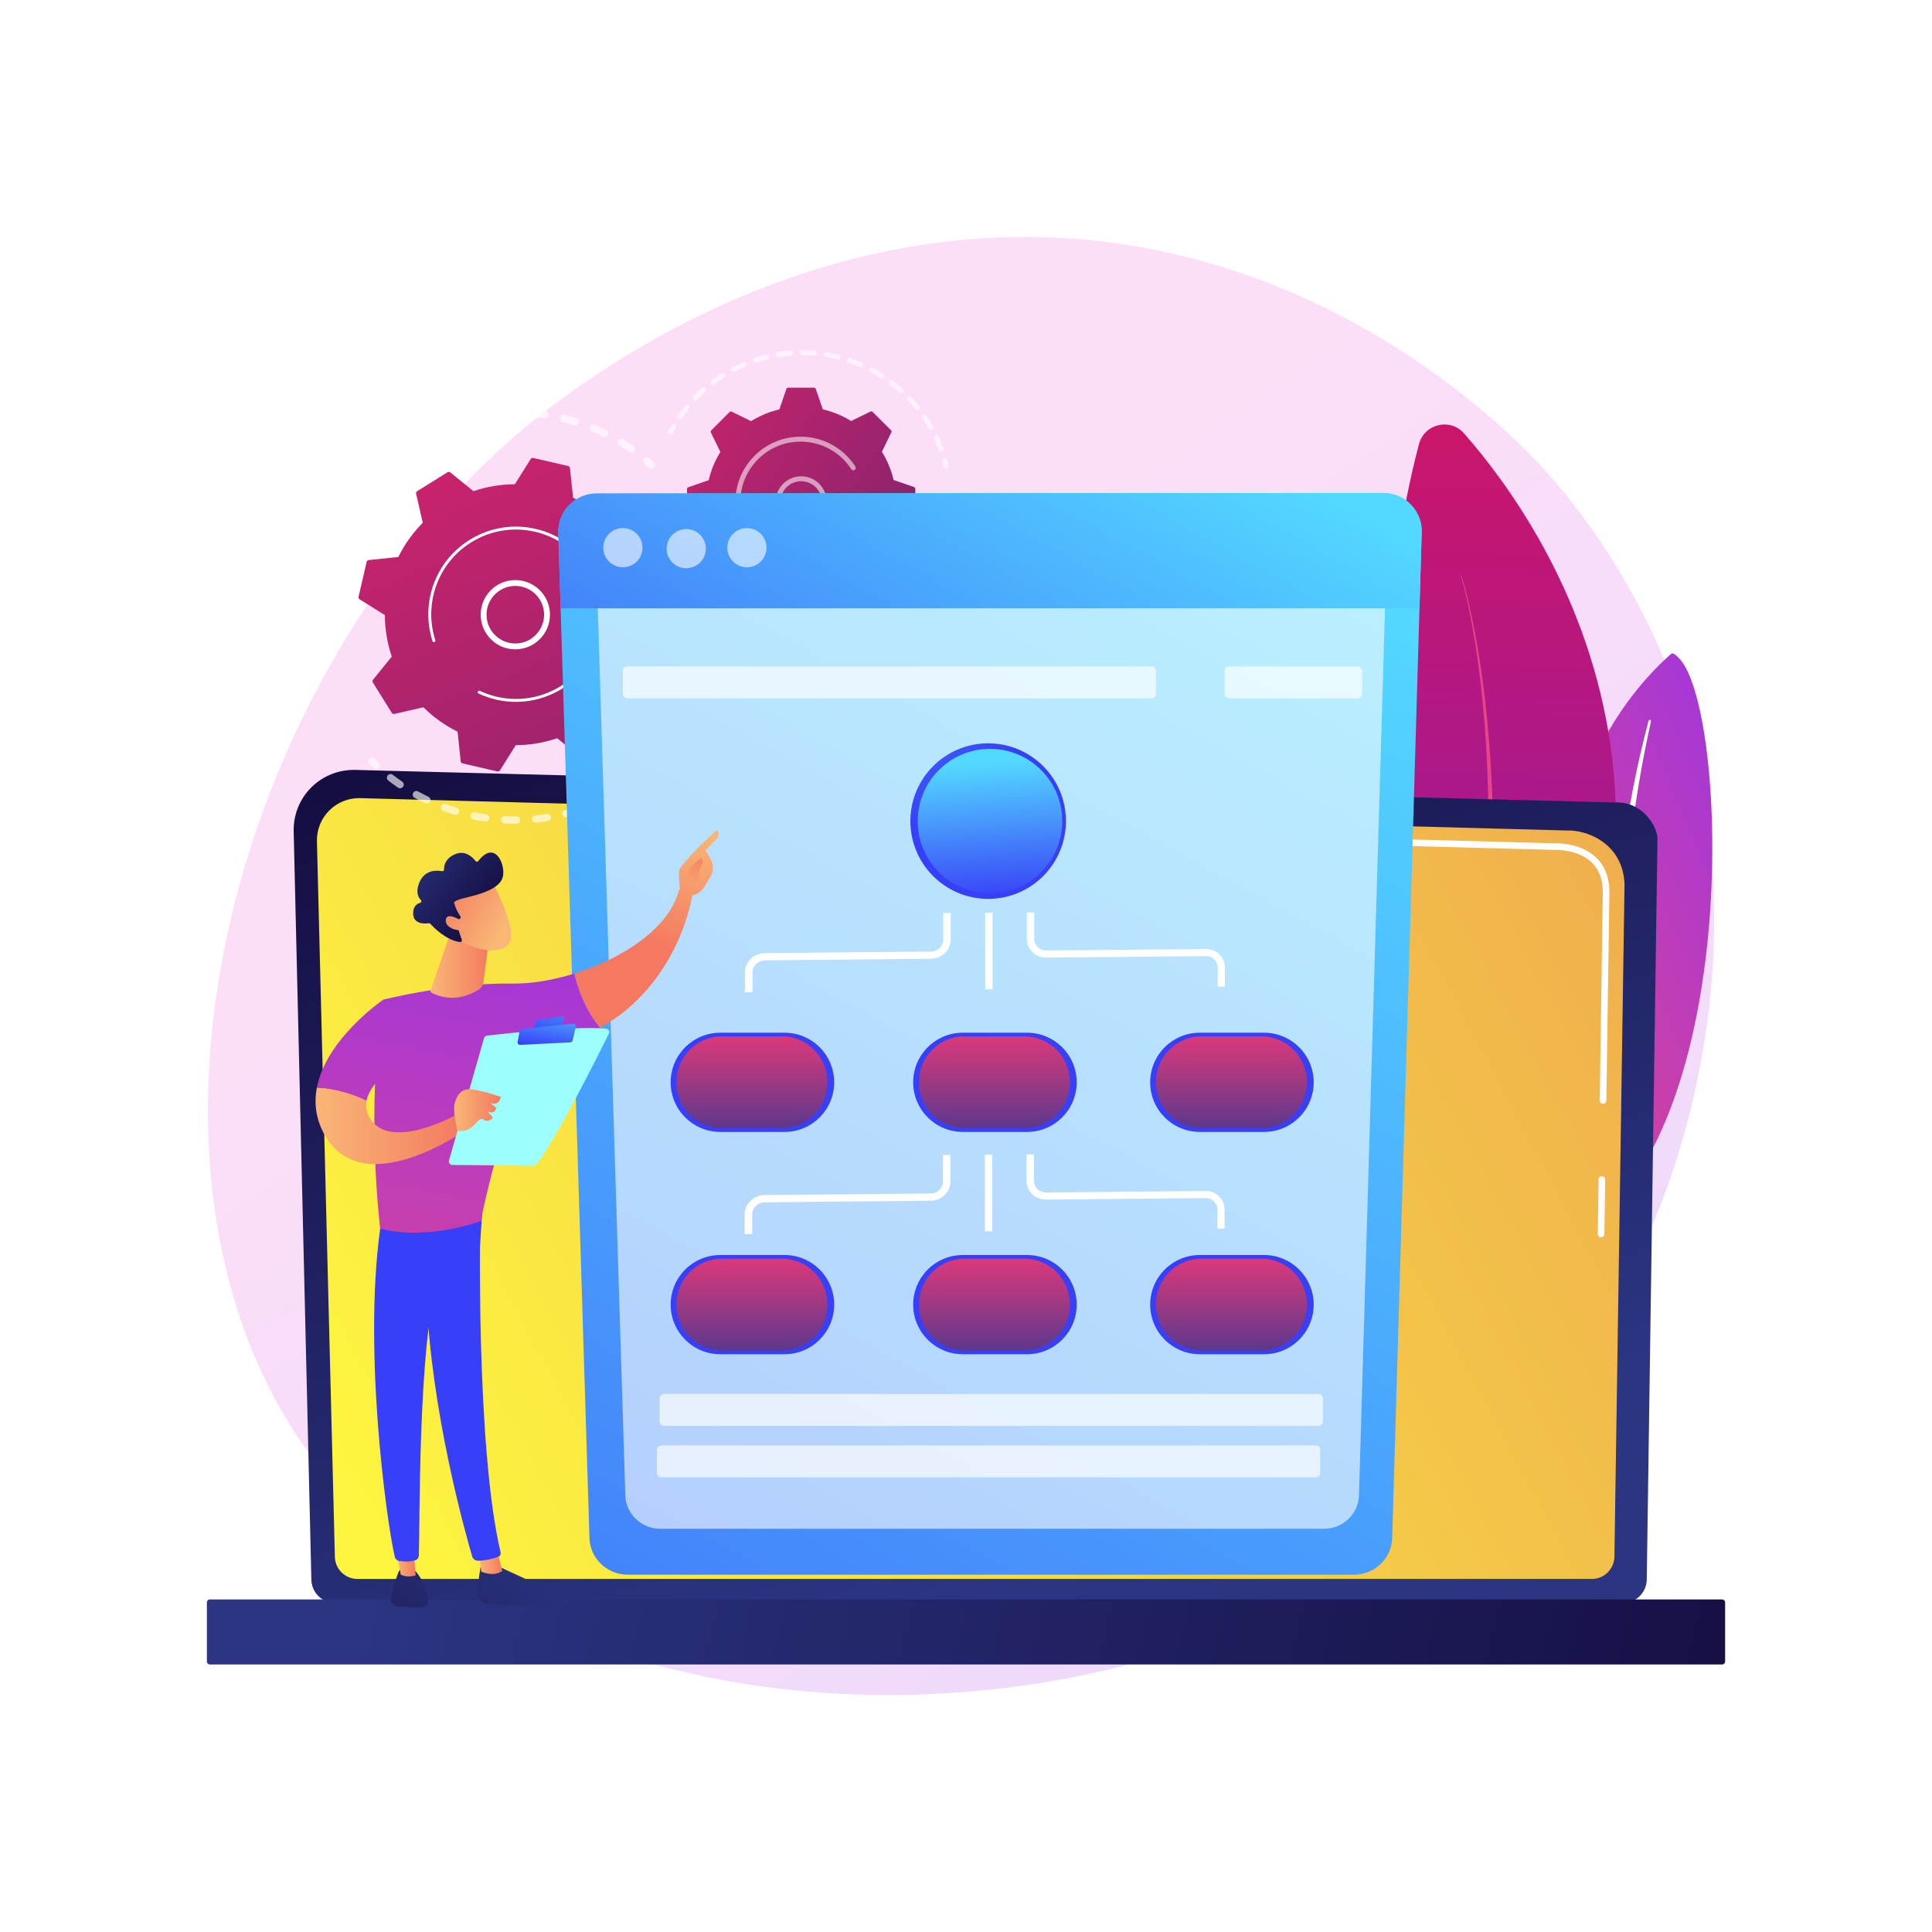 <?xml version="1.0" encoding="utf-8"?>
<!-- Generator: Adobe Illustrator 27.5.0, SVG Export Plug-In . SVG Version: 6.00 Build 0)  -->
<svg version="1.1" xmlns="http://www.w3.org/2000/svg" xmlns:xlink="http://www.w3.org/1999/xlink" x="0px" y="0px"
	 viewBox="0 0 3710 3710" style="enable-background:new 0 0 3710 3710;" xml:space="preserve">
<g id="Background">
	<g>
		<g>
			<rect style="fill:#FFFFFF;" width="3710" height="3710"/>
		</g>
	</g>
</g>
<g id="Illustration">
	<g>
		
			<linearGradient id="SVGID_1_" gradientUnits="userSpaceOnUse" x1="3618.008" y1="3121.95" x2="1527.42" y2="865.442" gradientTransform="matrix(0.987 0.159 -0.159 0.987 68.333 227.119)">
			<stop  offset="0" style="stop-color:#B37CFF"/>
			<stop  offset="1" style="stop-color:#F895E7"/>
		</linearGradient>
		<path style="opacity:0.3;fill:url(#SVGID_1_);" d="M3061.178,2568.147c-390.249,617.29-1184.699,781.599-1763.466,638.694
			c-158.027-39.019-475.98-117.526-689.316-395.94C198.7,2276.225,426.763,1333.047,979.783,845.115
			c71.217-62.835,561.589-481.7,1203.074-371.848c469.66,80.428,757.101,399.279,791.925,438.843
			c43.992,49.98,139.872,167.356,215.33,341.236C3367.41,1661.902,3305.045,2182.402,3061.178,2568.147z"/>
		<g>
			
				<linearGradient id="SVGID_00000106115175678003508710000012907282752611091616_" gradientUnits="userSpaceOnUse" x1="2066.599" y1="3085.014" x2="2850.029" y2="3085.014" gradientTransform="matrix(-0.927 0.374 0.374 0.927 4170.268 -1933.141)">
				<stop  offset="0" style="stop-color:#A737D5"/>
				<stop  offset="1" style="stop-color:#EF497A"/>
			</linearGradient>
			<path style="fill:url(#SVGID_00000106115175678003508710000012907282752611091616_);" d="M3223.875,1263.667
				c-4.67-4.664-10.885-11.566-15.059-7.881c-67.468,59.566-230.572,237.565-200.026,545.604
				c38.324,386.481-50.209,528.489-157.843,615.625c23.311,1.531,67.506,2.114,117.062-14.422
				C3351.96,2274.473,3323.881,1363.546,3223.875,1263.667z"/>
			<path style="fill:#FFFFFF;" d="M3170.353,1385.009c-9.464,43.156-18.037,86.437-24.949,129.895
				c-7.149,43.424-12.922,86.986-17.268,130.607c-4.171,43.626-7.486,87.29-8.855,130.954c-1.575,43.663-1.183,87.272-0.628,131.048
				c0.298,43.764,0.859,87.84-3.315,132.275c-4.123,44.343-13.847,89.127-31.802,131.194c-4.487,10.484-9.19,20.938-14.481,31.047
				c-5.101,10.199-10.668,20.203-16.417,30.114c-11.603,19.775-24.573,38.899-38.938,57.07
				c-28.828,36.281-63.266,68.55-100.97,95.943c-3.968,2.883-9.517,2.237-12.394-1.443c-2.824-3.613-2.021-8.808,1.766-11.725
				l0.027-0.021c8.982-6.903,17.875-13.893,26.424-21.226c4.335-3.604,8.5-7.378,12.734-11.078
				c4.088-3.843,8.329-7.542,12.293-11.498c16.123-15.572,31.122-32.164,44.801-49.687c27.503-34.886,49.833-73.68,67.058-113.84
				c8.381-20.171,15.211-40.841,20.369-61.881c5.141-21.046,8.609-42.44,10.805-63.994c4.398-43.132,4.221-86.776,4.253-130.551
				c0.092-43.787,0.5-87.798,2.807-131.793c1.091-21.995,2.596-43.984,4.513-65.951c0.892-10.986,2.007-21.961,3.1-32.936
				c1.204-10.969,2.471-21.932,3.831-32.886c5.525-43.813,12.443-87.494,20.792-130.956c8.565-43.432,18.329-86.676,29.809-129.55
				c0.329-1.226,1.626-2.002,2.9-1.735C3169.854,1382.665,3170.611,1383.82,3170.353,1385.009z"/>
		</g>
		<g>
			
				<linearGradient id="SVGID_00000131365547716336235930000010917576014808268982_" gradientUnits="userSpaceOnUse" x1="1362.14" y1="1974.535" x2="79.748" y2="3447.556" gradientTransform="matrix(0.776 -0.631 0.631 0.776 603.338 55.938)">
				<stop  offset="0" style="stop-color:#CE1567"/>
				<stop  offset="1" style="stop-color:#7A1DBC"/>
			</linearGradient>
			<path style="fill:url(#SVGID_00000131365547716336235930000010917576014808268982_);" d="M2769.81,2436.977
				c-11.653,14.969-35.596,8.766-38.625-9.96c-33.367-206.223-151.049-1028.045-6.354-1574.171
				c10.332-38.996,59.878-50.912,86.5-20.602C2979.593,1023.81,3395.764,1632.813,2769.81,2436.977z"/>
			<path style="fill:#E54687;" d="M2806.556,1105.424c8.045,26.323,14.238,53.122,19.942,80.014
				c5.594,26.915,10.566,53.966,14.775,81.139c8.559,54.326,14.566,109.042,18.831,163.882
				c4.224,54.849,6.518,109.847,7.235,164.869c0.721,55.029-0.588,110.069-3,165.056l-2.137,41.23l-2.863,41.187l-1.464,20.594
				l-1.845,20.562l-3.721,41.126c-5.874,54.735-12.222,109.457-20.717,163.87c-16.38,108.917-37.841,217.088-63.92,324.146
				c-1.463,6.006-7.517,9.688-13.523,8.225c-6.005-1.463-9.688-7.517-8.225-13.523c0.01-0.039,0.036-0.145,0.046-0.184
				c27.64-106.01,50.715-213.235,68.759-321.337c9.326-54.008,16.518-108.351,23.246-162.749l4.362-40.877l2.168-20.443
				l1.786-20.477l3.512-40.966l2.788-41.024c3.286-54.721,5.475-109.536,5.639-164.382c0.168-54.841-1.234-109.699-4.565-164.457
				c-3.371-54.75-8.484-109.426-16.151-163.768c-3.763-27.181-8.289-54.255-13.439-81.21c-5.259-26.921-11.02-53.807-18.609-80.156
				l-0.007-0.02c-0.088-0.304,0.088-0.622,0.392-0.71C2806.152,1104.954,2806.467,1105.126,2806.556,1105.424z"/>
		</g>
		<g>
			
				<linearGradient id="SVGID_00000155829769565218258740000001969333407185263504_" gradientUnits="userSpaceOnUse" x1="-950.163" y1="2969.043" x2="-366.117" y2="1216.902" gradientTransform="matrix(-1 0 0 1 1155.777 0)">
				<stop  offset="0" style="stop-color:#2B3582"/>
				<stop  offset="1" style="stop-color:#150E42"/>
			</linearGradient>
			<path style="fill:url(#SVGID_00000155829769565218258740000001969333407185263504_);" d="M597.887,3032.605
				c0,25.128,20.579,45.686,45.73,45.686h2472.901c25.151,0,45.73-20.559,45.73-45.686l20.577-1421.108
				c0-25.127-29.604-74.182-83.859-70.496l-2416.791-62.534c-31.558-0.817-62.071,11.33-84.418,33.604
				c-22.347,22.275-34.575,52.73-33.83,84.259L597.887,3032.605z"/>
			
				<linearGradient id="SVGID_00000177469923561814082530000010242206185600293276_" gradientUnits="userSpaceOnUse" x1="694.328" y1="2907.012" x2="7071.908" y2="-486.05">
				<stop  offset="0" style="stop-color:#FDF53F"/>
				<stop  offset="0.664" style="stop-color:#E57A58"/>
				<stop  offset="1" style="stop-color:#D93C65"/>
			</linearGradient>
			<path style="fill:url(#SVGID_00000177469923561814082530000010242206185600293276_);" d="M643.034,2988.775
				c0,23.794,19.469,43.264,43.264,43.264h2370.584c23.795,0,43.264-19.469,43.264-43.264l19.417-1290.094
				c-2.287-77.635-70.351-105.537-111.61-103.89l-2316.274-62.142c-22.171-0.595-43.607,7.947-59.309,23.61
				c-15.703,15.662-24.339,37.098-23.783,59.269L643.034,2988.775z"/>
			<g>
				<path style="fill:#FFFFFF;" d="M3074.53,2375.89c-0.031,0-0.063,0-0.095,0c-3.503-0.051-6.3-2.93-6.246-6.436l1.535-104.624
					c0.051-3.468,2.879-6.246,6.335-6.246c0.032,0,0.063,0,0.095,0c3.503,0.051,6.3,2.93,6.246,6.436l-1.535,104.625
					C3080.814,2373.112,3077.985,2375.89,3074.53,2375.89z"/>
				<path style="fill:#FFFFFF;" d="M3078.295,2119.506c-0.031,0-0.063,0-0.095,0c-3.503-0.051-6.3-2.937-6.246-6.436l5.883-400.714
					c-0.111-23.802-7.335-42.807-21.476-56.356c-26.397-25.289-68.305-23.998-70.07-23.916l-740.332-19.853
					c-3.5-0.089-6.262-3.006-6.167-6.506c0.092-3.5,2.781-6.48,6.509-6.164l739.893,19.853c4.604-0.272,49.224-1.044,78.94,27.428
					c16.717,16.018,25.258,38.085,25.384,65.577l-5.885,400.841C3084.58,2116.727,3081.751,2119.506,3078.295,2119.506z"/>
			</g>
			
				<linearGradient id="SVGID_00000136395447650896102630000000572135275839963325_" gradientUnits="userSpaceOnUse" x1="409.306" y1="2864.187" x2="-2192.579" y2="3497.078" gradientTransform="matrix(-1 0 0 1 1155.777 0)">
				<stop  offset="0" style="stop-color:#2B3582"/>
				<stop  offset="1" style="stop-color:#150E42"/>
			</linearGradient>
			<path style="fill:url(#SVGID_00000136395447650896102630000000572135275839963325_);" d="M402.928,3196.261h2904.144
				c3.109,0,5.654-2.544,5.654-5.654v-113.556c0-3.11-2.544-5.654-5.654-5.654H402.928c-3.11,0-5.654,2.544-5.654,5.654v113.556
				C397.274,3193.717,399.818,3196.261,402.928,3196.261z"/>
		</g>
		<g>
			<g style="opacity:0.64;">
				<path style="fill:#FFFFFF;" d="M601.56,1252.31c-3.015-0.384-5.544-2.708-6.049-5.859c-0.603-3.763-1.155-7.54-1.65-11.33
					c-0.501-3.848,2.214-7.374,6.064-7.875c3.829-0.509,7.37,2.212,7.877,6.062c0.473,3.651,1.004,7.29,1.586,10.915
					c0.616,3.832-1.992,7.439-5.826,8.053C602.885,1252.386,602.211,1252.393,601.56,1252.31z"/>
				<path style="fill:#FFFFFF;" d="M596.883,1204.031c-3.361-0.428-6.008-3.238-6.128-6.733c-0.264-7.759-0.301-15.623-0.104-23.371
					c0.098-3.88,3.325-6.945,7.203-6.848c3.905,0.089,6.949,3.325,6.848,7.205c-0.189,7.471-0.155,15.053,0.1,22.535
					c0.132,3.879-2.906,7.131-6.783,7.264C597.633,1204.096,597.253,1204.078,596.883,1204.031z M599.499,1143.886
					c-3.829-0.487-6.554-3.975-6.091-7.813l0.313-2.526c0.867-6.816,1.931-13.739,3.158-20.575c0.688-3.82,4.281-6.396,8.161-5.674
					c3.82,0.687,6.361,4.339,5.675,8.159c-1.189,6.602-2.213,13.285-3.051,19.864l-0.301,2.433
					c-0.466,3.854-3.964,6.601-7.818,6.137C599.529,1143.89,599.512,1143.888,599.499,1143.886z M611.236,1084.852
					c-0.335-0.043-0.672-0.111-1.009-0.204c-3.739-1.043-5.925-4.919-4.882-8.658c2.087-7.486,4.42-14.991,6.931-22.306
					c1.261-3.672,5.264-5.618,8.93-4.365c3.672,1.262,5.627,5.259,4.365,8.93c-2.422,7.057-4.672,14.297-6.687,21.518
					C617.937,1083.168,614.64,1085.285,611.236,1084.852z M631.807,1028.297c-0.684-0.087-1.362-0.276-2.022-0.574
					c-3.535-1.605-5.097-5.771-3.493-9.305c3.199-7.044,6.659-14.102,10.282-20.975c1.813-3.438,6.066-4.744,9.493-2.942
					c3.434,1.811,4.75,6.061,2.94,9.494c-3.495,6.632-6.832,13.44-9.917,20.236C637.784,1027.105,634.783,1028.675,631.807,1028.297
					z M660.852,975.587c-1.027-0.131-2.043-0.493-2.968-1.1c-3.243-2.131-4.145-6.488-2.013-9.732
					c4.262-6.486,8.777-12.932,13.416-19.162c2.322-3.114,6.719-3.759,9.836-1.437c3.112,2.318,3.755,6.721,1.439,9.835
					c-4.479,6.01-8.832,12.229-12.943,18.483C666.095,974.794,663.431,975.915,660.852,975.587z M697.718,927.963
					c-1.378-0.175-2.718-0.76-3.824-1.762c-2.879-2.605-3.096-7.05-0.492-9.926c5.216-5.761,10.665-11.433,16.195-16.859
					c2.767-2.718,7.212-2.68,9.937,0.092c2.719,2.77,2.676,7.22-0.094,9.938c-5.332,5.236-10.589,10.706-15.621,16.262
					C702.219,927.48,699.919,928.243,697.718,927.963z M741.449,886.574c-1.732-0.22-3.385-1.083-4.572-2.545
					c-2.445-3.015-1.981-7.44,1.034-9.885c6.03-4.889,12.279-9.659,18.575-14.177c3.155-2.265,7.541-1.541,9.808,1.61
					c2.261,3.154,1.542,7.545-1.613,9.807c-6.07,4.359-12.099,8.96-17.919,13.677C745.212,886.32,743.284,886.808,741.449,886.574z
					 M790.981,852.356c-2.094-0.266-4.044-1.468-5.189-3.432c-1.956-3.353-0.822-7.655,2.529-9.612
					c6.702-3.907,13.601-7.668,20.503-11.173c3.456-1.758,7.692-0.379,9.449,3.084c1.757,3.461,0.377,7.692-3.084,9.449
					c-6.663,3.382-13.318,7.01-19.783,10.783C794.015,852.265,792.462,852.544,790.981,852.356z M845.135,826.097
					c-2.465-0.314-4.686-1.927-5.658-4.402c-1.419-3.612,0.356-7.693,3.968-9.112c7.207-2.834,14.597-5.491,21.96-7.902
					c3.691-1.21,7.657,0.805,8.865,4.493c1.208,3.689-0.806,7.659-4.493,8.865c-7.107,2.325-14.235,4.891-21.189,7.624
					C847.452,826.111,846.268,826.241,845.135,826.097z M1211.754,869.289c-1.089-0.139-2.165-0.536-3.129-1.207
					c-6.131-4.277-12.477-8.43-18.859-12.343c-3.309-2.029-4.347-6.356-2.318-9.665c2.029-3.31,6.356-4.347,9.665-2.318
					c6.618,4.058,13.197,8.364,19.554,12.797c3.182,2.22,3.964,6.603,1.744,9.786
					C1216.862,868.557,1214.265,869.609,1211.754,869.289z M902.648,808.451c-2.851-0.363-5.304-2.467-5.969-5.436
					c-0.85-3.787,1.533-7.545,5.319-8.395c7.56-1.695,15.266-3.184,22.902-4.427c3.816-0.629,7.442,1.975,8.067,5.807
					c0.622,3.83-1.976,7.442-5.808,8.066c-7.362,1.2-14.792,2.636-22.085,4.27C904.253,808.52,903.435,808.551,902.648,808.451z
					 M1159.859,838.778c-0.743-0.095-1.483-0.31-2.194-0.657c-6.728-3.283-13.639-6.405-20.54-9.281
					c-3.582-1.494-5.275-5.608-3.782-9.19c1.49-3.58,5.589-5.279,9.191-3.784c7.156,2.982,14.319,6.221,21.294,9.624
					c3.489,1.703,4.938,5.91,3.235,9.399C1165.707,837.664,1162.765,839.148,1159.859,838.778z M962.173,799.88
					c-3.271-0.416-5.893-3.099-6.118-6.512c-0.254-3.874,2.682-7.219,6.555-7.473c7.747-0.507,15.601-0.789,23.345-0.837
					c3.865-0.034,7.047,3.102,7.07,6.984c0.026,3.882-3.102,7.047-6.983,7.072c-7.467,0.046-15.042,0.318-22.516,0.807
					C963.066,799.95,962.614,799.936,962.173,799.88z M1103.879,816.641c-0.398-0.051-0.796-0.136-1.193-0.258
					c-7.147-2.206-14.458-4.231-21.728-6.019c-3.768-0.926-6.073-4.733-5.145-8.501c0.928-3.769,4.736-6.077,8.503-5.146
					c7.533,1.851,15.109,3.949,22.514,6.235c3.71,1.144,5.788,5.08,4.644,8.788C1110.452,815.052,1107.204,817.064,1103.879,816.641
					z M1022.355,800.601c-3.728-0.474-6.446-3.82-6.107-7.597c0.345-3.866,3.761-6.719,7.624-6.373
					c7.692,0.687,15.472,1.611,23.195,2.755c3.841,0.569,6.491,4.143,5.922,7.982c-0.566,3.841-4.267,6.547-7.979,5.922
					c-7.461-1.106-14.967-1.995-22.387-2.66C1022.532,800.622,1022.445,800.612,1022.355,800.601z"/>
				<path style="fill:#FFFFFF;" d="M1249.942,899.654c-1.375-0.175-2.71-0.756-3.817-1.754c-2.725-2.461-5.491-4.886-8.296-7.273
					c-2.954-2.515-3.311-6.951-0.798-9.906c2.521-2.956,6.955-3.311,9.909-0.798c2.909,2.475,5.774,4.99,8.604,7.544
					c2.882,2.602,3.108,7.046,0.505,9.926C1254.448,899.167,1252.145,899.934,1249.942,899.654z"/>
			</g>
			<g style="opacity:0.64;">
				<path style="fill:#FFFFFF;" d="M1378.963,1172.582c-3.331-0.424-5.97-3.191-6.127-6.659c-0.163-3.682-0.382-7.354-0.652-11.016
					c-0.285-3.872,2.62-7.241,6.492-7.527c3.849-0.275,7.238,2.62,7.526,6.491c0.281,3.798,0.505,7.607,0.677,11.425
					c0.171,3.877-2.832,7.161-6.709,7.334C1379.763,1172.649,1379.358,1172.632,1378.963,1172.582z"/>
				<path style="fill:#FFFFFF;" d="M931.808,1577.624c-0.044-0.006-0.087-0.011-0.13-0.018c-6.733-0.984-13.527-2.153-20.197-3.475
					l-2.453-0.495c-3.803-0.779-6.256-4.493-5.476-8.296c0.78-3.801,4.562-6.233,8.295-5.473l2.364,0.475
					c6.441,1.278,13,2.406,19.496,3.355c3.842,0.561,6.501,4.129,5.94,7.97C939.093,1575.465,935.599,1578.106,931.808,1577.624z
					 M968.311,1581.226c-3.611-0.459-6.315-3.636-6.124-7.332c0.2-3.877,3.504-6.858,7.381-6.658
					c7.357,0.38,14.816,0.548,22.169,0.503c3.873-0.033,7.05,3.103,7.07,6.984c0.026,3.882-3.102,7.047-6.983,7.072
					c-7.622,0.047-15.354-0.127-22.981-0.521C968.666,1581.265,968.488,1581.249,968.311,1581.226z M873.981,1564.716
					c-0.387-0.049-0.775-0.132-1.161-0.249c-7.325-2.222-14.661-4.681-21.807-7.309c-3.643-1.339-5.512-5.38-4.171-9.023
					c1.338-3.643,5.384-5.514,9.021-4.17c6.892,2.534,13.971,4.907,21.037,7.05c3.715,1.127,5.811,5.051,4.685,8.766
					C880.576,1563.11,877.32,1565.141,873.981,1564.716z M1027.525,1579.777c-3.173-0.404-5.763-2.947-6.099-6.265
					c-0.391-3.862,2.424-7.309,6.285-7.699c7.325-0.741,14.724-1.708,21.984-2.872c3.828-0.618,7.439,1.994,8.051,5.827
					c0.617,3.833-1.992,7.437-5.826,8.052c-7.529,1.206-15.198,2.209-22.795,2.976
					C1028.581,1579.852,1028.045,1579.844,1027.525,1579.777z M818.741,1543.266c-0.724-0.092-1.451-0.301-2.147-0.634
					c-6.889-3.298-13.769-6.841-20.451-10.533c-3.395-1.878-4.627-6.153-2.75-9.55c1.877-3.395,6.141-4.636,9.552-2.752
					c6.441,3.561,13.074,6.977,19.718,10.158c3.501,1.676,4.981,5.873,3.304,9.373
					C824.625,1542.132,821.666,1543.639,818.741,1543.266z M1085.836,1569.342c-2.77-0.352-5.176-2.346-5.918-5.211
					c-0.975-3.758,1.284-7.592,5.042-8.566c7.112-1.842,14.269-3.917,21.272-6.168c3.702-1.188,7.658,0.845,8.843,4.538
					c1.187,3.695-0.844,7.654-4.54,8.842c-7.26,2.335-14.679,4.486-22.054,6.395
					C1087.592,1569.403,1086.697,1569.451,1085.836,1569.342z M767.41,1513.676c-1.068-0.136-2.12-0.52-3.072-1.17
					c-6.307-4.308-12.566-8.855-18.607-13.516c-3.072-2.371-3.639-6.785-1.27-9.857c2.375-3.075,6.792-3.639,9.859-1.271
					c5.824,4.495,11.863,8.882,17.948,13.039c3.203,2.188,4.027,6.562,1.838,9.766
					C772.565,1512.921,769.945,1513.998,767.41,1513.676z M1141.863,1550.199c-2.388-0.304-4.56-1.83-5.578-4.205
					c-1.527-3.568,0.125-7.7,3.69-9.229c6.776-2.903,13.543-6.038,20.117-9.314c3.472-1.732,7.693-0.322,9.426,3.153
					c1.73,3.474,0.319,7.694-3.156,9.426c-6.811,3.397-13.828,6.645-20.847,9.655
					C1144.321,1550.196,1143.064,1550.352,1141.863,1550.199z M1194.384,1522.828c-2.029-0.258-3.927-1.393-5.089-3.264
					c-2.046-3.296-1.036-7.63,2.261-9.678c6.259-3.887,12.484-8.006,18.502-12.238c3.171-2.235,7.559-1.469,9.79,1.704
					c2.234,3.175,1.471,7.558-1.705,9.792c-6.234,4.387-12.683,8.655-19.167,12.682
					C1197.548,1522.712,1195.928,1523.025,1194.384,1522.828z M1242.205,1487.876c-1.672-0.213-3.276-1.026-4.459-2.411
					c-2.516-2.953-2.165-7.389,0.787-9.908c5.597-4.774,11.135-9.782,16.458-14.881c2.799-2.684,7.243-2.594,9.936,0.211
					c2.685,2.803,2.592,7.251-0.213,9.937c-5.516,5.287-11.257,10.477-17.059,15.427
					C1246.088,1487.59,1244.101,1488.118,1242.205,1487.876z M1284.235,1446.127c-1.326-0.169-2.618-0.718-3.705-1.657
					c-2.937-2.539-3.258-6.977-0.718-9.913c4.815-5.567,9.537-11.355,14.028-17.204c2.367-3.078,6.782-3.648,9.856-1.291
					c3.078,2.365,3.657,6.776,1.292,9.854c-4.66,6.063-9.552,12.064-14.545,17.835
					C1288.844,1445.601,1286.49,1446.414,1284.235,1446.127z M1319.484,1398.492c-0.981-0.125-1.951-0.46-2.845-1.021
					c-3.285-2.063-4.278-6.401-2.216-9.688c3.918-6.239,7.707-12.681,11.262-19.147c1.872-3.401,6.155-4.638,9.543-2.774
					c3.401,1.869,4.643,6.142,2.773,9.543c-3.684,6.704-7.611,13.382-11.672,19.851
					C1324.824,1397.651,1322.115,1398.827,1319.484,1398.492z M1347.087,1346.044c-0.64-0.081-1.279-0.253-1.904-0.522
					c-3.562-1.541-5.203-5.677-3.662-9.24c2.919-6.759,5.68-13.69,8.206-20.6c1.331-3.648,5.364-5.528,9.013-4.19
					c3.644,1.331,5.522,5.366,4.189,9.011c-2.616,7.164-5.479,14.348-8.507,21.356
					C1353.152,1344.798,1350.113,1346.429,1347.087,1346.044z M1366.405,1290.057c-0.3-0.038-0.602-0.097-0.905-0.176
					c-3.755-0.984-6-4.826-5.013-8.58c1.866-7.121,3.555-14.391,5.016-21.608c0.769-3.804,4.493-6.299,8.282-5.493
					c3.804,0.771,6.266,4.479,5.494,8.283c-1.513,7.474-3.263,15.006-5.197,22.382
					C1373.176,1288.318,1369.852,1290.495,1366.405,1290.057z M1377.111,1231.794c-3.788-0.482-6.51-3.911-6.099-7.725
					c0.79-7.315,1.374-14.756,1.74-22.113c0.191-3.876,3.488-6.864,7.366-6.672c3.892,0.209,6.865,3.49,6.67,7.367
					c-0.378,7.627-0.983,15.34-1.799,22.925c-0.417,3.859-3.882,6.65-7.742,6.234
					C1377.201,1231.805,1377.157,1231.8,1377.111,1231.794z"/>
				<path style="fill:#FFFFFF;" d="M720.993,1476.473c-1.416-0.18-2.788-0.791-3.909-1.838c-2.787-2.607-5.533-5.251-8.242-7.933
					c-2.758-2.731-2.778-7.181-0.047-9.938c2.731-2.759,7.181-2.782,9.941-0.047c2.61,2.586,5.263,5.138,7.951,7.652
					c2.834,2.652,2.982,7.099,0.33,9.934C725.415,1476.017,723.155,1476.748,720.993,1476.473z"/>
			</g>
			<g>
				
					<linearGradient id="SVGID_00000080164616312847698950000002648697686848216472_" gradientUnits="userSpaceOnUse" x1="878.102" y1="577.76" x2="1800.012" y2="2204.222" gradientTransform="matrix(0.992 0.126 -0.126 0.992 61.813 180.439)">
					<stop  offset="0" style="stop-color:#CB236D"/>
					<stop  offset="1" style="stop-color:#4C246D"/>
				</linearGradient>
				<path style="fill:url(#SVGID_00000080164616312847698950000002648697686848216472_);" d="M752.317,1368.841
					c1.061,1.699,3.083,2.54,5.035,2.091l55.706-12.799c18.923,18.826,40.984,34.771,65.627,46.906l5.961,56.808
					c0.208,1.994,1.659,3.633,3.611,4.085l66.792,15.464c1.953,0.451,3.976-0.385,5.039-2.082l30.321-48.409
					c27.47-0.072,54.293-4.697,79.564-13.292l44.413,35.978c1.557,1.261,3.742,1.395,5.442,0.335l58.164-36.295
					c1.7-1.061,2.54-3.084,2.091-5.036l-12.798-55.705c18.826-18.922,34.77-40.984,46.906-65.627l56.809-5.961
					c1.992-0.209,3.633-1.659,4.084-3.611l15.464-66.793c0.452-1.952-0.384-3.976-2.083-5.039l-48.409-30.321
					c-0.071-27.47-4.696-54.293-13.292-79.563l35.979-44.414c1.26-1.556,1.395-3.742,0.335-5.442l-36.295-58.164
					c-1.06-1.701-3.083-2.539-5.036-2.091l-55.705,12.799c-18.922-18.827-40.984-34.771-65.627-46.906l-5.961-56.809
					c-0.209-1.992-1.659-3.633-3.61-4.085l-66.794-15.464c-1.952-0.452-3.975,0.384-5.039,2.082l-30.321,48.409
					c-27.469,0.07-54.293,4.697-79.564,13.292l-44.412-35.978c-1.556-1.262-3.743-1.396-5.443-0.335l-58.164,36.295
					c-1.699,1.061-2.539,3.083-2.091,5.035l12.798,55.705c-18.826,18.922-34.77,40.984-46.906,65.627l-56.809,5.961
					c-1.992,0.208-3.633,1.659-4.084,3.611l-15.464,66.792c-0.452,1.952,0.384,3.976,2.081,5.04l48.409,30.321
					c0.072,27.469,4.698,54.292,13.292,79.563l-35.977,44.413c-1.262,1.557-1.396,3.741-0.335,5.442L752.317,1368.841z"/>
				<path style="fill:#FFFFFF;" d="M981.016,1246.362c-14.069-1.79-27.139-8.014-37.549-18.021
					c-12.808-12.31-20.052-28.869-20.402-46.628c-0.353-17.759,6.233-34.591,18.542-47.398
					c12.312-12.806,28.87-20.052,46.628-20.402c36.685-0.72,67.074,28.512,67.801,65.172c0.724,36.661-28.512,67.075-65.17,67.799
					C987.544,1246.951,984.252,1246.774,981.016,1246.362z M996.56,1125.587c-2.65-0.337-5.354-0.486-8.101-0.431
					c-14.757,0.292-28.516,6.312-38.745,16.952c-10.229,10.641-15.701,24.628-15.408,39.383
					c0.292,14.756,6.313,28.515,16.953,38.742c10.638,10.226,24.615,15.693,39.382,15.409c30.46-0.602,54.752-25.875,54.153-56.335
					C1044.244,1151.593,1023.276,1128.986,996.56,1125.587z"/>
				<path style="fill:#FFFFFF;" d="M969.607,1346.45c-5.604-0.713-11.214-1.713-16.836-3.014c-8.333-1.931-16.51-4.486-24.415-7.627
					c-0.066-0.026-0.131-0.053-0.194-0.079c-0.348-0.138-0.693-0.276-1.037-0.417c-0.05-0.02-0.097-0.04-0.145-0.058
					c0,0,0,0-0.003,0c-0.045-0.02-0.087-0.036-0.131-0.055c-0.166-0.067-0.334-0.135-0.5-0.203c-0.023-0.011-0.05-0.022-0.076-0.032
					c-0.066-0.028-0.131-0.056-0.197-0.082c-0.021-0.01-0.045-0.018-0.066-0.028c-0.502-0.208-1.001-0.418-1.5-0.631
					c-0.176-0.075-0.352-0.15-0.528-0.226c-1.081-0.464-2.155-0.941-3.222-1.427c-0.615-0.28-1.226-0.563-1.837-0.851
					c-1.128-0.531-1.741-1.72-1.591-2.895c0.036-0.286,0.117-0.57,0.246-0.844c0.66-1.402,2.331-2.007,3.741-1.346
					c10.405,4.895,21.416,8.707,32.723,11.324c42.317,9.804,85.922,2.528,122.768-20.466
					c36.852-22.997,62.544-58.967,72.339-101.284c1.259-5.44,2.228-10.879,2.918-16.301
					c10.381-81.693-42.748-159.842-124.667-178.808c-42.321-9.793-85.919-2.527-122.768,20.467
					c-36.852,22.996-62.544,58.965-72.339,101.283c-1.247,5.386-2.217,10.813-2.908,16.262c-2.999,23.611-0.801,47.618,6.524,70.286
					c0.131,0.407,0.164,0.822,0.113,1.22c-0.133,1.047-0.854,1.974-1.925,2.32c-1.475,0.479-3.065-0.336-3.539-1.81
					c-7.579-23.457-9.854-48.295-6.751-72.722c0.714-5.636,1.717-11.253,3.007-16.823c10.137-43.782,36.715-80.995,74.841-104.786
					c38.126-23.792,83.251-31.306,127.012-21.176c84.752,19.623,139.718,100.473,128.978,184.991
					c-0.714,5.61-1.715,11.238-3.017,16.864C1135.002,1302.233,1054.131,1357.204,969.607,1346.45z"/>
			</g>
		</g>
		<g>
			<g style="opacity:0.64;">
				<path style="fill:#FFFFFF;" d="M1805.731,1068.883c1.584,1.29,2.2,3.515,1.37,5.491c-1.543,3.684-3.171,7.34-4.877,10.969
					c-1.113,2.359-3.926,3.373-6.287,2.262c-2.355-1.118-3.371-3.924-2.262-6.287c1.653-3.505,3.221-7.044,4.718-10.599
					c1.01-2.408,3.78-3.537,6.182-2.529C1805.005,1068.371,1805.391,1068.606,1805.731,1068.883z"/>
				<path style="fill:#FFFFFF;" d="M1790.12,1100.387c1.767,1.439,2.278,3.982,1.107,6.018c-3.937,6.835-8.208,13.592-12.692,20.083
					c-1.484,2.144-4.422,2.683-6.571,1.201c-2.159-1.527-2.683-4.426-1.202-6.573c4.339-6.277,8.468-12.815,12.277-19.428
					c1.303-2.258,4.192-3.035,6.452-1.735C1789.715,1100.081,1789.927,1100.229,1790.12,1100.387z M1763.568,1138.808
					c0.004,0.003,0.007,0.006,0.011,0.009c2.02,1.654,2.314,4.63,0.66,6.647c-4.093,4.995-8.391,9.901-12.78,14.574
					c-0.999,1.066-2.002,2.123-3.015,3.169c-1.81,1.878-4.763,1.948-6.679,0.123c-1.875-1.81-1.932-4.801-0.119-6.677
					c0.98-1.019,1.956-2.044,2.93-3.078c4.236-4.522,8.397-9.265,12.357-14.098
					C1758.583,1137.464,1761.551,1137.165,1763.568,1138.808z M1731.138,1172.408c0.2,0.163,0.388,0.342,0.567,0.545
					c1.721,1.955,1.533,4.94-0.425,6.665c-5.954,5.243-12.163,10.273-18.453,14.957c-2.091,1.559-5.051,1.118-6.611-0.97
					c-1.555-2.094-1.121-5.051,0.97-6.611c6.085-4.527,12.09-9.395,17.85-14.466
					C1726.798,1170.982,1729.379,1170.975,1731.138,1172.408z M1693.702,1200.301c0.393,0.32,0.738,0.708,1.022,1.163
					c1.38,2.213,0.708,5.128-1.505,6.508c-6.699,4.178-13.649,8.125-20.66,11.729c-2.317,1.194-5.158,0.293-6.361-2.043
					c-1.193-2.319-0.277-5.167,2.044-6.358c6.778-3.486,13.501-7.3,19.975-11.34
					C1689.974,1198.859,1692.179,1199.061,1693.702,1200.301z M1652.165,1221.66c0.586,0.478,1.068,1.106,1.376,1.853
					c0.999,2.411-0.145,5.174-2.557,6.171c-7.285,3.013-14.792,5.766-22.316,8.175c-2.481,0.796-5.138-0.565-5.939-3.058
					c-0.797-2.484,0.572-5.144,3.058-5.939c7.276-2.331,14.541-4.99,21.586-7.907
					C1649.034,1220.267,1650.863,1220.599,1652.165,1221.66z M1607.683,1235.911c0.783,0.638,1.37,1.532,1.614,2.591
					c0.589,2.541-0.99,5.08-3.533,5.668c-7.667,1.78-15.523,3.267-23.35,4.419c-2.583,0.38-4.979-1.411-5.358-3.983
					c-0.382-2.584,1.404-4.981,3.986-5.362c7.571-1.115,15.172-2.551,22.588-4.272
					C1605.107,1234.625,1606.589,1235.02,1607.683,1235.911z M1561.477,1242.71c0.984,0.801,1.643,1.993,1.732,3.359
					c0.166,2.601-1.807,4.849-4.408,5.018c-7.894,0.51-15.883,0.699-23.752,0.559c-2.615-0.048-4.687-2.199-4.641-4.806
					c0.043-2.609,2.198-4.686,4.804-4.642c7.612,0.135,15.344-0.046,22.975-0.541
					C1559.429,1241.58,1560.583,1241.982,1561.477,1242.71z M1514.782,1241.914c1.187,0.967,1.885,2.493,1.723,4.13
					c-0.258,2.595-2.57,4.492-5.164,4.236c-7.858-0.775-15.77-1.886-23.526-3.304c-2.552-0.467-4.265-2.93-3.794-5.494
					c0.467-2.567,2.929-4.268,5.497-3.798c7.498,1.371,15.154,2.445,22.748,3.194
					C1513.224,1240.972,1514.089,1241.349,1514.782,1241.914z M1281.135,1070.724c0.572,0.466,1.046,1.075,1.355,1.799
					c3.002,7.014,6.339,13.991,9.912,20.735c1.222,2.305,0.341,5.162-1.964,6.385c-2.305,1.222-5.164,0.336-6.384-1.964
					c-3.697-6.972-7.144-14.186-10.246-21.436c-1.027-2.398,0.082-5.177,2.482-6.203
					C1277.962,1069.326,1279.816,1069.65,1281.135,1070.724z M1468.856,1233.536c1.402,1.142,2.078,3.037,1.582,4.894
					c-0.678,2.52-3.268,4.013-5.79,3.333c-7.624-2.048-15.25-4.438-22.66-7.099c-2.448-0.881-3.734-3.589-2.848-6.043
					c0.88-2.454,3.586-3.731,6.043-2.847c7.166,2.574,14.541,4.885,21.919,6.87
					C1467.763,1232.818,1468.359,1233.131,1468.856,1233.536z M1303.004,1111.993c0.379,0.309,0.716,0.684,0.995,1.116
					c4.105,6.413,8.543,12.746,13.181,18.817c1.584,2.073,1.186,5.038-0.885,6.624c-2.076,1.578-5.035,1.179-6.62-0.886
					c-4.8-6.283-9.386-12.829-13.634-19.46c-1.406-2.197-0.764-5.117,1.431-6.527
					C1299.235,1110.55,1301.466,1110.74,1303.004,1111.993z M1424.939,1217.761c1.624,1.322,2.219,3.622,1.312,5.62
					c-1.082,2.373-3.881,3.422-6.256,2.341c-7.165-3.262-14.296-6.873-21.194-10.733c-2.317-1.29-3.085-4.152-1.818-6.43
					c1.276-2.275,4.151-3.089,6.427-1.815c6.675,3.732,13.57,7.224,20.495,10.378
					C1424.284,1217.294,1424.631,1217.51,1424.939,1217.761z M1331.346,1149.105c0.186,0.151,0.36,0.317,0.527,0.5
					c5.106,5.652,10.516,11.177,16.093,16.427c1.898,1.79,1.987,4.778,0.197,6.675c-1.786,1.901-4.758,1.964-6.678,0.201
					c-5.756-5.423-11.35-11.133-16.623-16.972c-1.749-1.936-1.595-4.923,0.341-6.671
					C1326.955,1147.682,1329.568,1147.657,1331.346,1149.105z M1384.188,1194.964c1.874,1.526,2.305,4.254,0.932,6.298
					c-1.458,2.162-4.394,2.736-6.558,1.28c-6.524-4.392-12.963-9.122-19.142-14.062c-0.011-0.009-0.022-0.018-0.032-0.026
					c-2.007-1.634-2.326-4.587-0.707-6.612c1.629-2.037,4.602-2.37,6.641-0.739c5.977,4.779,12.205,9.352,18.518,13.602
					C1383.962,1194.788,1384.077,1194.873,1384.188,1194.964z"/>
				<path style="fill:#FFFFFF;" d="M1269.237,1037.302c0.722,0.588,1.278,1.395,1.554,2.357c1.063,3.712,2.206,7.407,3.431,11.082
					c0.822,2.475-0.513,5.151-2.991,5.973c-2.475,0.825-5.147-0.516-5.973-2.988c-1.264-3.802-2.447-7.624-3.549-11.463
					c-0.718-2.507,0.73-5.125,3.24-5.841C1266.495,1035.979,1268.078,1036.358,1269.237,1037.302z"/>
			</g>
			<g style="opacity:0.64;">
				<path style="fill:#FFFFFF;" d="M1296.327,815.799c1.77,1.442,2.282,3.991,1.1,6.027c-1.945,3.36-3.812,6.747-5.603,10.167
					c-1.215,2.31-4.07,3.199-6.381,1.983c-2.312-1.208-3.198-4.071-1.987-6.377c1.859-3.531,3.786-7.036,5.798-10.507
					c1.309-2.257,4.197-3.027,6.452-1.721C1295.929,815.499,1296.137,815.645,1296.327,815.799z"/>
				<path style="fill:#FFFFFF;" d="M1722.586,737.19c3.588,2.95,6.985,5.82,10.404,8.875c1.945,1.739,2.111,4.727,0.372,6.672
					c-1.734,1.946-4.723,2.095-6.669,0.372c-3.306-2.96-6.685-5.998-10.07-8.592c-2.436-1.984-4.896-3.916-7.376-5.8
					c-2.028-1.506-2.484-4.54-0.905-6.617c1.574-2.079,4.539-2.484,6.617-0.908C1717.526,733.14,1720.072,735.142,1722.586,737.19z
					 M1696.232,718.141c1.834,1.494,2.297,4.162,0.991,6.203c-1.404,2.199-4.324,2.841-6.524,1.436
					c-6.316-4.041-12.885-7.874-19.522-11.391c-2.327-1.226-3.186-4.085-1.961-6.386c1.218-2.306,4.08-3.183,6.383-1.964
					c6.864,3.639,13.658,7.605,20.191,11.781C1695.947,717.92,1696.092,718.027,1696.232,718.141z M1749.352,761.92
					c0.15,0.122,0.3,0.259,0.438,0.404c5.35,5.607,10.547,11.512,15.452,17.549c1.641,2.024,1.336,5-0.692,6.641
					c-2.025,1.646-4.977,1.356-6.644-0.688c-4.743-5.841-9.773-11.556-14.951-16.981c-1.801-1.887-1.731-4.879,0.156-6.678
					C1744.852,760.507,1747.531,760.438,1749.352,761.92z M1655.643,696.62c1.595,1.299,2.205,3.545,1.352,5.527
					c-1.031,2.397-3.811,3.503-6.208,2.472c-6.886-2.962-13.987-5.681-21.103-8.077c-2.453-0.829-3.803-3.511-2.967-5.984
					c0.834-2.47,3.513-3.801,5.987-2.968c7.353,2.476,14.696,5.286,21.819,8.351C1654.933,696.119,1655.311,696.349,1655.643,696.62
					z M1778.312,797.623c0.344,0.28,0.65,0.612,0.914,0.997c4.39,6.413,8.568,13.079,12.415,19.809
					c1.296,2.266,0.509,5.153-1.757,6.445c-2.265,1.299-5.156,0.494-6.442-1.754c-3.721-6.511-7.762-12.959-12.012-19.165
					c-1.472-2.151-0.922-5.091,1.231-6.565C1774.426,796.178,1776.727,796.333,1778.312,797.623z M1612.121,681.958
					c1.377,1.122,2.06,2.971,1.605,4.808c-0.633,2.53-3.197,4.071-5.729,3.439c-7.274-1.814-14.719-3.35-22.136-4.573
					c-2.565-0.423-4.319-2.848-3.891-5.427c0.42-2.576,2.852-4.319,5.427-3.894c7.665,1.26,15.367,2.855,22.89,4.728
					C1610.98,681.213,1611.6,681.534,1612.121,681.958z M1801.111,837.529c0.533,0.434,0.982,0.993,1.291,1.658
					c3.287,7.023,6.33,14.279,9.042,21.562c0.912,2.444-0.333,5.163-2.776,6.073c-2.441,0.915-5.167-0.332-6.074-2.776
					c-2.625-7.046-5.571-14.065-8.747-20.858c-1.105-2.361-0.086-5.175,2.276-6.279
					C1797.819,836.115,1799.749,836.419,1801.111,837.529z M1566.789,674.487c1.169,0.952,1.861,2.441,1.728,4.058
					c-0.218,2.598-2.501,4.531-5.098,4.316c-7.469-0.625-15.069-0.949-22.592-0.967c-2.624-0.007-4.721-2.129-4.714-4.737
					c0.007-2.609,2.128-4.716,4.735-4.71c7.777,0.019,15.636,0.355,23.352,0.997
					C1565.186,673.526,1566.078,673.907,1566.789,674.487z M1520.847,674.375c0.965,0.786,1.625,1.957,1.728,3.299
					c0.2,2.602-1.744,4.873-4.347,5.074c-7.47,0.575-15.027,1.468-22.454,2.655c-2.586,0.407-4.998-1.35-5.409-3.921
					c-0.413-2.576,1.345-4.996,3.918-5.408c7.684-1.225,15.493-2.15,23.219-2.746
					C1518.758,673.229,1519.938,673.635,1520.847,674.375z M1475.466,681.607c0.769,0.626,1.351,1.505,1.604,2.545
					c0.613,2.534-0.94,5.091-3.476,5.706c-7.302,1.771-14.618,3.865-21.743,6.222c-2.476,0.821-5.143-0.522-5.969-3
					c-0.819-2.478,0.528-5.147,3.003-5.966c7.365-2.44,14.929-4.605,22.478-6.438
					C1472.86,680.315,1474.357,680.705,1475.466,681.607z M1431.828,696.035c0.576,0.469,1.051,1.082,1.363,1.818
					c1.017,2.402-0.104,5.174-2.508,6.19c-6.936,2.935-13.818,6.185-20.459,9.656c-2.312,1.201-5.158,0.314-6.375-1.998
					c-1.209-2.314-0.313-5.166,1.997-6.375c6.868-3.589,13.985-6.945,21.153-9.982
					C1428.669,694.64,1430.516,694.966,1431.828,696.035z M1391.097,717.324c0.386,0.315,0.729,0.698,1.013,1.146
					c1.391,2.207,0.73,5.122-1.475,6.515c-6.347,4.001-12.605,8.318-18.613,12.831c-2.091,1.566-5.074,1.132-6.612-0.939
					c-1.568-2.086-1.148-5.048,0.938-6.615c6.208-4.664,12.683-9.129,19.243-13.269
					C1387.351,715.882,1389.566,716.077,1391.097,717.324z M1354.357,744.909c0.197,0.161,0.381,0.337,0.555,0.532
					c1.73,1.951,1.552,4.938-0.4,6.67c-5.623,4.983-11.114,10.249-16.31,15.657c-1.81,1.878-4.855,1.9-6.679,0.129
					c-1.881-1.809-1.94-4.798-0.132-6.681c5.375-5.584,11.045-11.026,16.854-16.179
					C1350.003,743.484,1352.594,743.473,1354.357,744.909z M1322.498,778.021c2.024,1.649,2.327,4.622,0.679,6.645l-0.545,0.669
					c-4.562,5.601-8.961,11.456-13.082,17.398c-1.485,2.145-4.429,2.677-6.575,1.192c-2.182-1.492-2.674-4.43-1.191-6.572
					c4.26-6.144,8.809-12.196,13.523-17.984l0.545-0.669C1317.5,776.677,1320.474,776.372,1322.498,778.021z"/>
				<path style="fill:#FFFFFF;" d="M1817.233,880.872c0.726,0.591,1.287,1.407,1.56,2.38c1.086,3.853,2.091,7.724,3.013,11.61
					c0.603,2.538-0.965,5.086-3.502,5.688c-2.539,0.597-5.082-0.969-5.688-3.505c-0.893-3.761-1.869-7.507-2.916-11.233
					c-0.708-2.512,0.755-5.12,3.264-5.827C1814.506,879.553,1816.081,879.934,1817.233,880.872z"/>
			</g>
			<g>
				
					<linearGradient id="SVGID_00000069356664991300251600000012030977097712277152_" gradientUnits="userSpaceOnUse" x1="540.108" y1="1941.9" x2="817.567" y2="2977.742" gradientTransform="matrix(0.734 -0.68 0.68 0.734 -455.342 -268.389)">
					<stop  offset="0" style="stop-color:#CB236D"/>
					<stop  offset="0.072" style="stop-color:#C2236D"/>
					<stop  offset="1" style="stop-color:#4C246D"/>
				</linearGradient>
				<path style="fill:url(#SVGID_00000069356664991300251600000012030977097712277152_);" d="M1757.653,938.526
					c-0.001-1.458-0.928-2.756-2.308-3.23l-39.358-13.53c-4.45-18.919-11.949-37.266-22.51-54.252l18.181-37.407
					c0.638-1.313,0.373-2.884-0.659-3.915l-35.332-35.267c-1.033-1.03-2.605-1.292-3.916-0.653l-37.373,18.251
					c-17.007-10.529-35.366-17.994-54.294-22.408l-13.604-39.333c-0.477-1.378-1.776-2.302-3.234-2.301l-49.921,0.047
					c-1.46,0.002-2.756,0.928-3.23,2.308l-13.53,39.357c-18.919,4.45-37.266,11.949-54.252,22.51l-37.408-18.181
					c-1.312-0.638-2.884-0.373-3.914,0.659l-35.267,35.333c-1.031,1.032-1.293,2.605-0.652,3.916l18.251,37.374
					c-10.529,17.006-17.994,35.366-22.407,54.294l-39.333,13.604c-1.378,0.477-2.303,1.776-2.301,3.234l0.047,49.921
					c0,1.459,0.928,2.756,2.307,3.231l39.358,13.53c4.449,18.92,11.949,37.267,22.51,54.252l-18.181,37.408
					c-0.638,1.312-0.373,2.884,0.659,3.915l35.333,35.267c1.032,1.031,2.605,1.292,3.916,0.652l37.374-18.251
					c17.006,10.529,35.366,17.994,54.294,22.408l13.604,39.332c0.476,1.379,1.776,2.303,3.234,2.302l49.921-0.047
					c1.458-0.001,2.756-0.928,3.23-2.308l13.531-39.357c18.919-4.449,37.266-11.949,54.252-22.51l37.408,18.181
					c1.311,0.637,2.884,0.373,3.914-0.661l35.266-35.332c1.03-1.033,1.293-2.605,0.653-3.916l-18.251-37.374
					c10.528-17.006,17.993-35.366,22.408-54.294l39.333-13.604c1.379-0.477,2.303-1.775,2.302-3.234L1757.653,938.526z"/>
				<path style="opacity:0.56;fill:#FFFFFF;" d="M1569.49,925.676c18.541,15.101,23.733,41.975,11.142,63.116
					c-6.705,11.256-17.391,19.227-30.092,22.447c-12.7,3.22-25.895,1.299-37.151-5.406c-11.237-6.692-19.227-17.392-22.449-30.09
					c-3.218-12.702-1.3-25.896,5.405-37.152c13.845-23.237,44.009-30.88,67.242-17.041l0,0
					C1565.683,922.798,1567.651,924.179,1569.49,925.676z M1513.456,994.385c1.484,1.209,3.074,2.325,4.769,3.334
					c9.086,5.41,19.738,6.962,29.994,4.363c10.255-2.599,18.883-9.035,24.296-18.122c11.176-18.761,5.032-43.122-13.762-54.296l0,0
					c-18.759-11.174-43.114-5.001-54.291,13.761C1494.296,960.491,1498.489,982.194,1513.456,994.385z"/>
				<path style="opacity:0.56;fill:#FFFFFF;" d="M1616.314,866.564c3.305,2.692,6.49,5.566,9.55,8.617l0,0
					c1.223,1.222,2.419,2.464,3.588,3.732c4.109,4.45,7.893,9.19,11.299,14.152c0.117,0.17,0.231,0.337,0.347,0.509
					c0.286,0.424,0.571,0.849,0.853,1.276c0.229,0.347,0.458,0.694,0.684,1.044c1.137,1.759,0.955,3.999-0.302,5.542
					c-0.306,0.376-0.673,0.71-1.101,0.987c-2.188,1.415-5.108,0.801-6.532-1.403c-4.445-6.872-9.661-13.315-15.51-19.15
					c-13.011-12.986-28.578-22.506-45.562-28.079c-11.565-3.792-23.783-5.757-36.305-5.744
					c-30.917,0.028-59.966,12.095-81.803,33.975c-2.828,2.83-5.489,5.783-7.981,8.842c-16.766,20.593-25.868,46.112-25.842,73.025
					c0.028,30.913,12.091,59.963,33.973,81.801c21.883,21.851,50.959,33.849,81.867,33.823
					c30.915-0.026,59.966-12.095,81.803-33.975c2.781-2.786,5.41-5.7,7.879-8.732c10.696-13.139,18.397-28.468,22.493-44.913
					c0.175-0.696,0.496-1.318,0.922-1.84c1.119-1.373,2.972-2.056,4.803-1.602c2.538,0.645,4.071,3.197,3.443,5.728
					c-4.433,17.794-12.764,34.377-24.332,48.588c-2.671,3.28-5.513,6.432-8.519,9.445c-23.621,23.669-55.046,36.716-88.482,36.748
					c-33.432,0.035-64.861-12.945-88.551-36.58c-23.664-23.623-36.716-55.046-36.747-88.483
					c-0.027-29.11,9.818-56.712,27.952-78.984c2.696-3.31,5.575-6.501,8.629-9.564c23.62-23.667,55.045-36.716,88.481-36.748
					C1566.432,838.575,1594.04,848.422,1616.314,866.564z"/>
			</g>
		</g>
		<g>
			
				<linearGradient id="SVGID_00000157997097758531333330000014647579584400152992_" gradientUnits="userSpaceOnUse" x1="2409.004" y1="1004.806" x2="376.861" y2="4723.351">
				<stop  offset="0" style="stop-color:#53D8FF"/>
				<stop  offset="1" style="stop-color:#3840F7"/>
			</linearGradient>
			<path style="fill:url(#SVGID_00000157997097758531333330000014647579584400152992_);" d="M2709.271,969.089
				c-13.897-14.302-32.993-22.367-52.935-22.355l-1510.603,0.885c-19.948,0.012-39.04,8.104-52.921,22.43
				c-13.881,14.326-21.366,33.665-20.747,53.603l59.88,1929.636c1.235,39.82,33.872,70.597,73.711,70.597h1394.035
				c39.887,0,72.545-30.85,73.715-70.719l56.688-1930.954C2730.68,1002.28,2723.168,983.391,2709.271,969.089z"/>
			<path style="opacity:0.6;fill:#FFFFFF;" d="M2642.428,1057.91c-12.702-13.071-30.156-20.441-48.382-20.431l-1380.696,0.809
				c-18.233,0.011-35.683,7.406-48.37,20.499c-12.687,13.093-19.528,30.767-18.963,48.989l54.731,1763.463
				c1.129,36.393,30.96,64.446,67.372,64.446h1274.153c36.456,0,66.306-28.12,67.376-64.557l51.813-1764.704
				C2661.996,1088.206,2655.13,1070.981,2642.428,1057.91z"/>
			<g>
				<g>
					
						<linearGradient id="SVGID_00000160168992545068621210000015377753588100973204_" gradientUnits="userSpaceOnUse" x1="1530.144" y1="1099.138" x2="1847.668" y2="1511.918">
						<stop  offset="0" style="stop-color:#53D8FF"/>
						<stop  offset="1" style="stop-color:#3840F7"/>
					</linearGradient>
					
						<circle style="fill:url(#SVGID_00000160168992545068621210000015377753588100973204_);" cx="1897.551" cy="1576.766" r="149.354"/>
					
						<linearGradient id="SVGID_00000134931910307336497760000004452148584942587016_" gradientUnits="userSpaceOnUse" x1="1893.645" y1="1465.267" x2="1911.286" y2="1729.87">
						<stop  offset="0" style="stop-color:#53D8FF"/>
						<stop  offset="1" style="stop-color:#3840F7"/>
					</linearGradient>
					
						<circle style="fill:url(#SVGID_00000134931910307336497760000004452148584942587016_);" cx="1901.079" cy="1576.766" r="138.77"/>
				</g>
				<g>
					
						<linearGradient id="SVGID_00000140707121018600930740000004692006450724994743_" gradientUnits="userSpaceOnUse" x1="2138.429" y1="1815.715" x2="2228.982" y2="1920.38">
						<stop  offset="0" style="stop-color:#53D8FF"/>
						<stop  offset="1" style="stop-color:#3840F7"/>
					</linearGradient>
					<path style="fill:url(#SVGID_00000140707121018600930740000004692006450724994743_);" d="M2522.669,2078.372
						c0,52.609-42.648,95.257-95.257,95.257h-123.481c-52.609,0-95.257-42.648-95.257-95.257l0,0
						c0-52.609,42.648-95.257,95.257-95.257h123.481C2480.021,1983.114,2522.669,2025.762,2522.669,2078.372L2522.669,2078.372z"/>
					
						<linearGradient id="SVGID_00000013895225464060045370000004342817048760318634_" gradientUnits="userSpaceOnUse" x1="2364.722" y1="2247.718" x2="2364.722" y2="1986.642">
						<stop  offset="0" style="stop-color:#233894"/>
						<stop  offset="0.996" style="stop-color:#DD397A"/>
					</linearGradient>
					<path style="fill:url(#SVGID_00000013895225464060045370000004342817048760318634_);" d="M2509.665,2078.372
						c0,49.196-39.238,88.201-87.64,88.201h-114.606c-48.402,0-87.64-39.005-87.64-88.201l0,0c0-49.197,39.238-88.201,87.64-88.201
						h114.606C2470.427,1990.171,2509.665,2029.175,2509.665,2078.372L2509.665,2078.372z"/>
				</g>
				<g>
					
						<linearGradient id="SVGID_00000036252484776255015310000016999441339586150795_" gradientUnits="userSpaceOnUse" x1="1683.312" y1="1815.715" x2="1773.865" y2="1920.38">
						<stop  offset="0" style="stop-color:#53D8FF"/>
						<stop  offset="1" style="stop-color:#3840F7"/>
					</linearGradient>
					<path style="fill:url(#SVGID_00000036252484776255015310000016999441339586150795_);" d="M2067.552,2078.372
						c0,52.609-42.648,95.257-95.257,95.257h-123.481c-52.609,0-95.257-42.648-95.257-95.257l0,0
						c0-52.609,42.648-95.257,95.257-95.257h123.481C2024.904,1983.114,2067.552,2025.762,2067.552,2078.372L2067.552,2078.372z"/>
					
						<linearGradient id="SVGID_00000090999649296949674810000017774101013160313238_" gradientUnits="userSpaceOnUse" x1="1909.605" y1="2247.718" x2="1909.605" y2="1986.642">
						<stop  offset="0" style="stop-color:#233894"/>
						<stop  offset="0.996" style="stop-color:#DD397A"/>
					</linearGradient>
					<path style="fill:url(#SVGID_00000090999649296949674810000017774101013160313238_);" d="M2054.548,2078.372
						c0,49.196-39.238,88.201-87.64,88.201h-114.607c-48.402,0-87.64-39.005-87.64-88.201l0,0c0-49.197,39.238-88.201,87.64-88.201
						h114.607C2015.311,1990.171,2054.548,2029.175,2054.548,2078.372L2054.548,2078.372z"/>
				</g>
				<g>
					
						<linearGradient id="SVGID_00000012431227502262800050000013769130026133985941_" gradientUnits="userSpaceOnUse" x1="1217.611" y1="1815.715" x2="1308.164" y2="1920.38">
						<stop  offset="0" style="stop-color:#53D8FF"/>
						<stop  offset="1" style="stop-color:#3840F7"/>
					</linearGradient>
					<path style="fill:url(#SVGID_00000012431227502262800050000013769130026133985941_);" d="M1601.851,2078.372
						c0,52.609-42.648,95.257-95.257,95.257h-123.481c-52.609,0-95.257-42.648-95.257-95.257l0,0
						c0-52.609,42.648-95.257,95.257-95.257h123.481C1559.203,1983.114,1601.851,2025.762,1601.851,2078.372L1601.851,2078.372z"/>
					
						<linearGradient id="SVGID_00000167369116116826758790000016936805258840849591_" gradientUnits="userSpaceOnUse" x1="1443.904" y1="2247.718" x2="1443.904" y2="1986.642">
						<stop  offset="0" style="stop-color:#233894"/>
						<stop  offset="0.996" style="stop-color:#DD397A"/>
					</linearGradient>
					<path style="fill:url(#SVGID_00000167369116116826758790000016936805258840849591_);" d="M1588.847,2078.372
						c0,49.196-39.238,88.201-87.64,88.201H1386.6c-48.402,0-87.64-39.005-87.64-88.201l0,0c0-49.197,39.238-88.201,87.64-88.201
						h114.607C1549.609,1990.171,1588.847,2029.175,1588.847,2078.372L1588.847,2078.372z"/>
				</g>
				<g>
					
						<linearGradient id="SVGID_00000072256615999451501940000017713734676660134576_" gradientUnits="userSpaceOnUse" x1="2138.429" y1="2242.607" x2="2228.982" y2="2347.273">
						<stop  offset="0" style="stop-color:#53D8FF"/>
						<stop  offset="1" style="stop-color:#3840F7"/>
					</linearGradient>
					<path style="fill:url(#SVGID_00000072256615999451501940000017713734676660134576_);" d="M2522.669,2505.264
						c0,52.609-42.648,95.257-95.257,95.257h-123.481c-52.609,0-95.257-42.648-95.257-95.257l0,0
						c0-52.609,42.648-95.257,95.257-95.257h123.481C2480.021,2410.007,2522.669,2452.655,2522.669,2505.264L2522.669,2505.264z"/>
					
						<linearGradient id="SVGID_00000071519499983402356010000011955494896430525089_" gradientUnits="userSpaceOnUse" x1="2364.722" y1="2674.61" x2="2364.722" y2="2413.535">
						<stop  offset="0" style="stop-color:#233894"/>
						<stop  offset="0.996" style="stop-color:#DD397A"/>
					</linearGradient>
					<path style="fill:url(#SVGID_00000071519499983402356010000011955494896430525089_);" d="M2509.665,2505.264
						c0,49.197-39.238,88.201-87.64,88.201h-114.606c-48.402,0-87.64-39.004-87.64-88.201l0,0c0-49.196,39.238-88.201,87.64-88.201
						h114.606C2470.427,2417.063,2509.665,2456.068,2509.665,2505.264L2509.665,2505.264z"/>
				</g>
				<g>
					
						<linearGradient id="SVGID_00000096762671546894749750000013085914252746576004_" gradientUnits="userSpaceOnUse" x1="1683.312" y1="2242.607" x2="1773.865" y2="2347.273">
						<stop  offset="0" style="stop-color:#53D8FF"/>
						<stop  offset="1" style="stop-color:#3840F7"/>
					</linearGradient>
					<path style="fill:url(#SVGID_00000096762671546894749750000013085914252746576004_);" d="M2067.552,2505.264
						c0,52.609-42.648,95.257-95.257,95.257h-123.481c-52.609,0-95.257-42.648-95.257-95.257l0,0
						c0-52.609,42.648-95.257,95.257-95.257h123.481C2024.904,2410.007,2067.552,2452.655,2067.552,2505.264L2067.552,2505.264z"/>
					
						<linearGradient id="SVGID_00000065056875713813786760000006259403949114749605_" gradientUnits="userSpaceOnUse" x1="1909.605" y1="2674.61" x2="1909.605" y2="2413.535">
						<stop  offset="0" style="stop-color:#233894"/>
						<stop  offset="0.996" style="stop-color:#DD397A"/>
					</linearGradient>
					<path style="fill:url(#SVGID_00000065056875713813786760000006259403949114749605_);" d="M2054.548,2505.264
						c0,49.197-39.238,88.201-87.64,88.201h-114.607c-48.402,0-87.64-39.004-87.64-88.201l0,0c0-49.196,39.238-88.201,87.64-88.201
						h114.607C2015.311,2417.063,2054.548,2456.068,2054.548,2505.264L2054.548,2505.264z"/>
				</g>
				<g>
					
						<linearGradient id="SVGID_00000040574139468416484070000016936414706580693125_" gradientUnits="userSpaceOnUse" x1="1217.611" y1="2242.607" x2="1308.164" y2="2347.273">
						<stop  offset="0" style="stop-color:#53D8FF"/>
						<stop  offset="1" style="stop-color:#3840F7"/>
					</linearGradient>
					<path style="fill:url(#SVGID_00000040574139468416484070000016936414706580693125_);" d="M1601.851,2505.264
						c0,52.609-42.648,95.257-95.257,95.257h-123.481c-52.609,0-95.257-42.648-95.257-95.257l0,0
						c0-52.609,42.648-95.257,95.257-95.257h123.481C1559.203,2410.007,1601.851,2452.655,1601.851,2505.264L1601.851,2505.264z"/>
					
						<linearGradient id="SVGID_00000070837006619213616510000008028327042761673916_" gradientUnits="userSpaceOnUse" x1="1443.904" y1="2674.61" x2="1443.904" y2="2413.535">
						<stop  offset="0" style="stop-color:#233894"/>
						<stop  offset="0.996" style="stop-color:#DD397A"/>
					</linearGradient>
					<path style="fill:url(#SVGID_00000070837006619213616510000008028327042761673916_);" d="M1588.847,2505.264
						c0,49.197-39.238,88.201-87.64,88.201H1386.6c-48.402,0-87.64-39.004-87.64-88.201l0,0c0-49.196,39.238-88.201,87.64-88.201
						h114.607C1549.609,2417.063,1588.847,2456.068,1588.847,2505.264L1588.847,2505.264z"/>
				</g>
				<g>
					<polygon style="fill:#FFFFFF;" points="1905.466,2364.396 1891.241,2364.564 1891.241,2217.415 1905.466,2217.322 					"/>
					<path style="fill:#FFFFFF;" d="M1444.495,2369.85l-14.703,0.174v-37.883c0-20.391,17.389-37.141,38.736-37.336l318.789-2.924
						c12.935-0.119,23.45-10.373,23.45-22.86v-51.083l14.308-0.093v51.057c0,20.104-16.924,36.625-37.757,36.826l-318.789,3.082
						c-13.247,0.128-24.032,10.525-24.032,23.176V2369.85z"/>
					<path style="fill:#FFFFFF;" d="M2351.559,2359.118l-13.769,0.163v-36.66c0-12.25-10.119-22.117-22.567-21.996l-306.715,2.966
						c-20.533,0.198-37.259-15.91-37.259-35.909v-50.788l14.143-0.092v50.762c0,12.408,10.375,22.407,23.116,22.29l306.715-2.813
						c20.049-0.184,36.336,15.713,36.336,35.436V2359.118z"/>
				</g>
				<g>
					<polygon style="fill:#FFFFFF;" points="1906.033,1899.734 1891.808,1899.903 1891.808,1752.753 1906.033,1752.66 					"/>
					<path style="fill:#FFFFFF;" d="M1445.061,1905.189l-14.703,0.174v-37.883c0-20.391,17.389-37.141,38.736-37.336l318.789-2.923
						c12.935-0.119,23.45-10.373,23.45-22.86v-51.083l14.308-0.093v51.057c0,20.104-16.925,36.625-37.758,36.826l-318.789,3.082
						c-13.247,0.128-24.032,10.525-24.032,23.176V1905.189z"/>
					<path style="fill:#FFFFFF;" d="M2352.125,1894.456l-13.769,0.163v-36.66c0-12.249-10.119-22.117-22.567-21.996l-306.715,2.966
						c-20.533,0.199-37.259-15.91-37.259-35.909v-50.788l14.143-0.092v50.762c0,12.408,10.375,22.407,23.117,22.29l306.715-2.813
						c20.049-0.184,36.336,15.713,36.336,35.436V1894.456z"/>
				</g>
			</g>
			
				<linearGradient id="SVGID_00000148629141537932742470000014381001595976762006_" gradientUnits="userSpaceOnUse" x1="2103.355" y1="711.154" x2="1333.437" y2="2120.001">
				<stop  offset="0" style="stop-color:#53D8FF"/>
				<stop  offset="1" style="stop-color:#3840F7"/>
			</linearGradient>
			<path style="fill:url(#SVGID_00000148629141537932742470000014381001595976762006_);" d="M2725.786,1168.137l4.31-146.363
				c0.584-19.933-6.929-38.603-20.825-52.905c-13.897-14.303-32.993-22.257-52.934-22.246l-1510.602,0.94
				c-19.948,0.012-39.041,8.131-52.922,22.458c-13.88,14.326-21.365,33.24-20.746,53.178l4.51,144.936H2725.786z"/>
			<circle style="opacity:0.6;fill:#FFFFFF;" cx="1196.126" cy="1051.712" r="37.632"/>
			
				<ellipse transform="matrix(0.924 -0.383 0.383 0.924 -303.023 584.306)" style="opacity:0.6;fill:#FFFFFF;" cx="1317.24" cy="1053.853" rx="37.632" ry="37.632"/>
			<circle style="opacity:0.6;fill:#FFFFFF;" cx="1434.269" cy="1051.712" r="37.632"/>
			<path style="opacity:0.67;fill:#FFFFFF;" d="M2531.883,2738.115H1275.114c-4.654,0-8.427-3.773-8.427-8.427v-44.369
				c0-4.654,3.773-8.427,8.427-8.427h1256.769c4.654,0,8.427,3.773,8.427,8.427v44.369
				C2540.309,2734.342,2536.537,2738.115,2531.883,2738.115z"/>
			<path style="opacity:0.67;fill:#FFFFFF;" d="M2211.352,1341.011H1204.553c-4.654,0-8.427-3.773-8.427-8.427v-44.369
				c0-4.654,3.773-8.427,8.427-8.427h1006.798c4.654,0,8.427,3.773,8.427,8.427v44.369
				C2219.778,1337.239,2216.005,1341.011,2211.352,1341.011z"/>
			<path style="opacity:0.67;fill:#FFFFFF;" d="M2607.147,1341.011h-247.162c-4.654,0-8.427-3.773-8.427-8.427v-44.369
				c0-4.654,3.773-8.427,8.427-8.427h247.162c4.654,0,8.427,3.773,8.427,8.427v44.369
				C2615.574,1337.239,2611.802,1341.011,2607.147,1341.011z"/>
			<path style="opacity:0.67;fill:#FFFFFF;" d="M2526.738,2836.9H1269.969c-4.654,0-8.427-3.773-8.427-8.427v-44.369
				c0-4.654,3.773-8.427,8.427-8.427h1256.769c4.654,0,8.427,3.773,8.427,8.427v44.369
				C2535.165,2833.127,2531.392,2836.9,2526.738,2836.9z"/>
		</g>
		<g>
			
				<linearGradient id="SVGID_00000067928081474773013060000013657126778270983813_" gradientUnits="userSpaceOnUse" x1="7318.917" y1="2959.566" x2="6818.454" y2="3503.93" gradientTransform="matrix(1 0 0 1 -6236.481 0)">
				<stop  offset="0" style="stop-color:#2B3582"/>
				<stop  offset="1" style="stop-color:#150E42"/>
			</linearGradient>
			<path style="fill:url(#SVGID_00000067928081474773013060000013657126778270983813_);" d="M924.239,3000.119
				c0,0-5.184,29.34-7.724,58.386c-0.993,11.35,7.758,21.207,19.144,21.681c38.678,1.61,121.415,4.743,151.103,3.418
				c4.463-0.199,7.382-4.768,5.73-8.919l0,0c-1.384-3.478-4.054-6.29-7.455-7.854l-136.665-62.811L924.239,3000.119z"/>
			
				<linearGradient id="SVGID_00000136369822614038724450000009144667379352501408_" gradientUnits="userSpaceOnUse" x1="7156.474" y1="2999.997" x2="7200.927" y2="2999.997" gradientTransform="matrix(1 0 0 1 -6236.481 0)">
				<stop  offset="0" style="stop-color:#F9B776"/>
				<stop  offset="1" style="stop-color:#F47960"/>
			</linearGradient>
			<path style="fill:url(#SVGID_00000136369822614038724450000009144667379352501408_);" d="M919.992,2982.878l4.164,35.096
				c0,0,23.941,11.145,40.289-1.405l-9.914-39.111L919.992,2982.878z"/>
			
				<linearGradient id="SVGID_00000039133935207654160500000001087901132450505117_" gradientUnits="userSpaceOnUse" x1="-1090.139" y1="13244.837" x2="-539.711" y2="12535.631" gradientTransform="matrix(1 0 0 1 -6236.481 0)">
				<stop  offset="0" style="stop-color:#53D8FF"/>
				<stop  offset="1" style="stop-color:#3840F7"/>
			</linearGradient>
			<path style="fill:url(#SVGID_00000039133935207654160500000001087901132450505117_);" d="M923.122,2323.06
				c-1.799,9.165-9.655,457.363,38.254,658.215c0.782,3.278-0.88,6.655-3.998,7.93c-7.348,3.002-21.753,7.35-39.018,7.93
				c-5.346,0.179-10.14-3.296-11.648-8.428c-13.694-46.601-79.316-280.084-87.877-503.124c-9.565-249.226,0-8.486,0-8.486
				l5.61-154.057L923.122,2323.06z"/>
			
				<linearGradient id="SVGID_00000178175671626077260910000004224135870314881701_" gradientUnits="userSpaceOnUse" x1="7206.645" y1="2856.35" x2="6706.183" y2="3400.713" gradientTransform="matrix(1 0 0 1 -6236.481 0)">
				<stop  offset="0" style="stop-color:#2B3582"/>
				<stop  offset="1" style="stop-color:#150E42"/>
			</linearGradient>
			<path style="fill:url(#SVGID_00000178175671626077260910000004224135870314881701_);" d="M767.028,3015.424
				c0,0-8.25,14.813-16.237,54.174c-1.443,7.109,3.525,13.912,10.743,14.621c12.772,1.257,32.434,2.871,48.183,2.763
				c7.261-0.05,12.927-6.372,12.052-13.579c-1.744-14.367-7.179-37.939-23.969-56.31L767.028,3015.424z"/>
			
				<linearGradient id="SVGID_00000082368691645370628230000003698616012467105185_" gradientUnits="userSpaceOnUse" x1="6996.263" y1="2997.717" x2="7034.645" y2="2997.717" gradientTransform="matrix(1 0 0 1 -6236.481 0)">
				<stop  offset="0" style="stop-color:#F9B776"/>
				<stop  offset="1" style="stop-color:#F47960"/>
			</linearGradient>
			<path style="fill:url(#SVGID_00000082368691645370628230000003698616012467105185_);" d="M759.782,2970.283l9.731,53.075
				c0,0,9.62,7.156,28.651,1.968l-4.644-57.105L759.782,2970.283z"/>
			
				<linearGradient id="SVGID_00000173129394660674708180000002093810578078492562_" gradientUnits="userSpaceOnUse" x1="-1163.055" y1="13188.247" x2="-612.625" y2="12479.038" gradientTransform="matrix(1 0 0 1 -6236.481 0)">
				<stop  offset="0" style="stop-color:#53D8FF"/>
				<stop  offset="1" style="stop-color:#3840F7"/>
			</linearGradient>
			<path style="fill:url(#SVGID_00000173129394660674708180000002093810578078492562_);" d="M733.497,2336.813
				c-39.183,236.472,8.5,584.462,24.582,652.571c0.984,4.171,4.35,7.365,8.576,8.067c7.177,1.189,18.997,2.16,30.647-1.223
				c4.014-1.167,6.835-4.787,6.998-8.964c2.158-55.065-1.725-393.109,34.786-526.706c1.85-6.77,5.984-12.675,11.705-16.742
				l70.862-50.377l5.433-81.431L733.497,2336.813z"/>
			<g>
				
					<linearGradient id="SVGID_00000046311273598793958670000001261778108080350116_" gradientUnits="userSpaceOnUse" x1="-2220.058" y1="1868.741" x2="-2001.272" y2="3049.654" gradientTransform="matrix(-1 0 0 1 -1261.199 0)">
					<stop  offset="0" style="stop-color:#A737D5"/>
					<stop  offset="1" style="stop-color:#EF497A"/>
				</linearGradient>
				<path style="fill:url(#SVGID_00000046311273598793958670000001261778108080350116_);" d="M983.173,1888.743
					c-117.425-1.94-246.988,30.832-246.988,30.832c-35.002,204.234-6.12,439.804-6.12,439.804
					c90.907,23.84,193.455-14.575,193.455-14.575c15.11-85.365,85.606-325.611,85.606-325.611
					c57.373-7.12,104.637-23.674,143.557-45.558c-29.688-34.413-43.684-78.203-49.763-104.088
					C1061.402,1882.45,1019.391,1889.342,983.173,1888.743z"/>
				
					<linearGradient id="SVGID_00000003797547667264194110000011465780599362093456_" gradientUnits="userSpaceOnUse" x1="-2556.203" y1="1575.658" x2="-2477.77" y2="1799.751" gradientTransform="matrix(-1 0 0 1 -1261.199 0)">
					<stop  offset="0" style="stop-color:#F9B776"/>
					<stop  offset="1" style="stop-color:#F47960"/>
				</linearGradient>
				<path style="fill:url(#SVGID_00000003797547667264194110000011465780599362093456_);" d="M1330.023,1715.783
					c-11.535-13.932-26.135-7.341-26.135-7.341c-17.28,72.993-107.885,132.176-200.97,161.105
					c6.078,25.885,20.074,69.674,49.763,104.088C1307.165,1886.776,1330.023,1715.783,1330.023,1715.783z"/>
			</g>
			<g>
				
					<linearGradient id="SVGID_00000075841580631682395150000007738564805159485870_" gradientUnits="userSpaceOnUse" x1="-2623.24" y1="1599.12" x2="-2544.807" y2="1823.213" gradientTransform="matrix(-1 0 0 1 -1261.199 0)">
					<stop  offset="0" style="stop-color:#F9B776"/>
					<stop  offset="1" style="stop-color:#F47960"/>
				</linearGradient>
				<path style="fill:url(#SVGID_00000075841580631682395150000007738564805159485870_);" d="M1327.224,1719.326
					c1.207,3.837-12.77,9.68-21-6.013c-0.288-7.521-4.861-39.744-0.367-45.871c23.936-32.633,70.343-73.541,70.343-73.541
					c7.844,7.739,1.382,15.342,1.382,15.342l-22.513,23.452c4.709,8.509,10.453,15.692,13.144,25.984
					c2.039,7.795,0.792,16.125-3.145,23.219c-3.952,7.119-9.343,16.375-14.44,23.617
					C1340.981,1719.223,1327.224,1719.326,1327.224,1719.326z"/>
				
					<linearGradient id="SVGID_00000054981380269051892470000005256172985725250469_" gradientUnits="userSpaceOnUse" x1="-2562.987" y1="1742.293" x2="-2622.066" y2="1623.115" gradientTransform="matrix(-1 0 0 1 -1261.199 0)">
					<stop  offset="0" style="stop-color:#F9B776"/>
					<stop  offset="1" style="stop-color:#F47960"/>
				</linearGradient>
				<path style="fill:url(#SVGID_00000054981380269051892470000005256172985725250469_);" d="M1345.223,1647.912l-20.516,17.392
					l-6.441,17.315l18.292,20.292c0,0,6.15-34.357,10.721-41.793C1351.849,1653.682,1349.479,1650.087,1345.223,1647.912z"/>
			</g>
			
				<linearGradient id="SVGID_00000044176254000636432750000003720694531770028950_" gradientUnits="userSpaceOnUse" x1="-1999.23" y1="1827.829" x2="-1780.445" y2="3008.74" gradientTransform="matrix(-1 0 0 1 -1261.199 0)">
				<stop  offset="0" style="stop-color:#A737D5"/>
				<stop  offset="1" style="stop-color:#EF497A"/>
			</linearGradient>
			<path style="fill:url(#SVGID_00000044176254000636432750000003720694531770028950_);" d="M781.224,2033.277l-45.039-113.702
				c0,0-109.681,74.523-127.718,169.011c20.724,1.525,58.435,6.916,95.348,25.555
				C711.925,2069.525,781.224,2033.277,781.224,2033.277z"/>
			
				<linearGradient id="SVGID_00000142157122537143887710000008643142809266768564_" gradientUnits="userSpaceOnUse" x1="6842.447" y1="2161.948" x2="7129.85" y2="2161.948" gradientTransform="matrix(1 0 0 1 -6236.481 0)">
				<stop  offset="0" style="stop-color:#F9B776"/>
				<stop  offset="1" style="stop-color:#F47960"/>
			</linearGradient>
			<path style="fill:url(#SVGID_00000142157122537143887710000008643142809266768564_);" d="M877.072,2140.265
				c0,0-123.144,69.595-164.695,10.17c-8.627-12.341-10.69-24.603-8.564-36.294c-36.913-18.639-74.624-24.03-95.348-25.555
				c-5.439,28.485-2.563,58.78,14.175,89.399c72.782,133.14,270.728-7.357,270.728-7.357L877.072,2140.265z"/>
			<g>
				
					<linearGradient id="SVGID_00000181795750182012888320000004943340076934558093_" gradientUnits="userSpaceOnUse" x1="7216.8" y1="1957.613" x2="7374.833" y2="2616.085" gradientTransform="matrix(1 0 0 1 -6236.481 0)">
					<stop  offset="0" style="stop-color:#9CFFFB"/>
					<stop  offset="1" style="stop-color:#9BFFFA"/>
				</linearGradient>
				<path style="fill:url(#SVGID_00000181795750182012888320000004943340076934558093_);" d="M862.276,2228.311l67.208-234.703
					c0.762-2.664,3.035-4.607,5.788-4.929c12.177-1.42,47.46-5.409,88.199-8.855c49.072-4.151,106.057-7.514,140.11-4.652
					c4.841,0.406,7.767,5.527,5.614,9.882c-19.365,39.177-99.019,198.54-138.907,250.745c-1.321,1.729-3.365,2.74-5.541,2.72
					l-155.932-1.451C864.277,2237.026,861.027,2232.673,862.276,2228.311z"/>
				
					<linearGradient id="SVGID_00000127722477089780674480000010546874650467468707_" gradientUnits="userSpaceOnUse" x1="7315.743" y1="1853.82" x2="7282.087" y2="2001.617" gradientTransform="matrix(1 0 0 1 -6236.481 0)">
					<stop  offset="0" style="stop-color:#53D8FF"/>
					<stop  offset="1" style="stop-color:#3840F7"/>
				</linearGradient>
				<path style="fill:url(#SVGID_00000127722477089780674480000010546874650467468707_);" d="M1030.442,1959.476l48.726-8.119
					c2.596-0.432,4.721,2.047,3.897,4.546l-4.824,14.616c-0.42,1.273-1.529,2.193-2.858,2.37l-46.889,6.264
					c-2.425,0.324-4.426-1.881-3.868-4.263l2.986-12.762C1027.933,1960.754,1029.05,1959.708,1030.442,1959.476z"/>
				
					<linearGradient id="SVGID_00000173869068395769308380000002386125902070709142_" gradientUnits="userSpaceOnUse" x1="7298.129" y1="1915.816" x2="7282.033" y2="2012.396" gradientTransform="matrix(1 0 0 1 -6236.481 0)">
					<stop  offset="0" style="stop-color:#53D8FF"/>
					<stop  offset="1" style="stop-color:#3840F7"/>
				</linearGradient>
				<path style="fill:url(#SVGID_00000173869068395769308380000002386125902070709142_);" d="M993.957,2000.727l4.015-20.909
					c0.402-2.097,2.134-3.682,4.258-3.898l98.417-9.986c3.312-0.337,5.965,2.699,5.188,5.936l-6.258,26.055
					c-0.5,2.085-2.315,3.59-4.456,3.698l-96.173,4.841C995.817,2006.623,993.367,2003.805,993.957,2000.727z"/>
				
					<linearGradient id="SVGID_00000132047991375466745870000017847097211219829378_" gradientUnits="userSpaceOnUse" x1="7108.511" y1="2131.814" x2="7198.049" y2="2131.814" gradientTransform="matrix(1 0 0 1 -6236.481 0)">
					<stop  offset="0" style="stop-color:#F9B776"/>
					<stop  offset="1" style="stop-color:#F47960"/>
				</linearGradient>
				<path style="fill:url(#SVGID_00000132047991375466745870000017847097211219829378_);" d="M878.514,2171.605
					c0,0-9.362-38.496-5.586-52.154c3.777-13.658,11.094-31.218,35.482-27.316c24.389,3.903,53.158,14.176,53.158,14.176
					s-1.454,17.79-19.989,12.051l11.495,8.894c0,0-1.644,14.244-17.3,6.635l10.691,11.795c0,0-6.725,11.698-18.243,4.195
					C916.703,2142.378,911.181,2176.241,878.514,2171.605z"/>
			</g>
			
				<linearGradient id="SVGID_00000115503907886731290690000013317140826617751205_" gradientUnits="userSpaceOnUse" x1="7063.133" y1="1854.696" x2="7176.762" y2="1854.696" gradientTransform="matrix(1 0 0 1 -6236.481 0)">
				<stop  offset="0" style="stop-color:#F9B776"/>
				<stop  offset="1" style="stop-color:#F47960"/>
			</linearGradient>
			<path style="fill:url(#SVGID_00000115503907886731290690000013317140826617751205_);" d="M864.232,1793.412l-37.363,108.051
				c-0.618,1.789,0.117,3.771,1.775,4.688c10.184,5.631,46.877,21.908,91.097-6.128c4.606-2.921,7.742-7.684,8.442-13.093
				l12.099-93.517H864.232z"/>
			<g>
				
					<linearGradient id="SVGID_00000051341147030086539830000016117056425651209868_" gradientUnits="userSpaceOnUse" x1="-171.968" y1="3312.42" x2="-214.43" y2="3172.37" gradientTransform="matrix(0.746 -0.666 0.666 0.746 -1110.146 -803.173)">
					<stop  offset="0" style="stop-color:#F9B776"/>
					<stop  offset="1" style="stop-color:#F47960"/>
				</linearGradient>
				<path style="fill:url(#SVGID_00000051341147030086539830000016117056425651209868_);" d="M945.527,1693.355
					c0,0,41.028,77.231,35.769,108.428c-5.26,31.197-56.107,28.957-100.509,3.62l-31.028-83.392L945.527,1693.355z"/>
				
					<linearGradient id="SVGID_00000043445623559971121120000017595788365946808193_" gradientUnits="userSpaceOnUse" x1="-210.277" y1="3068.403" x2="-174.758" y2="3270.995" gradientTransform="matrix(0.746 -0.666 0.666 0.746 -1110.146 -803.173)">
					<stop  offset="0" style="stop-color:#2B3582"/>
					<stop  offset="1" style="stop-color:#150E42"/>
				</linearGradient>
				<path style="fill:url(#SVGID_00000043445623559971121120000017595788365946808193_);" d="M882.75,1764.449
					c1.804-0.799,2.47-3.007,1.389-4.658c-3.287-5.022-9.449-15.266-11.415-24.235c0,0-7.376-4.725,18.773-10.983
					c26.148-6.259,65.141-15.974,73.337-38.229c7.991-21.7-13.005-76.272-46.502-32.79c-1.275,1.653-3.771,1.69-5.044,0.034
					c-5.491-7.147-19.928-21.981-39.972-12.988c-18.756,8.416-20.869,22.16-20.611,29.088c0.075,2.037-1.747,3.622-3.75,3.24
					c-9.483-1.809-32.241-3.362-42.862,19.983c-8.75,19.23-3.063,30.115,2.115,35.438c1.678,1.725,0.943,4.565-1.358,5.269
					c-6.232,1.907-14.28,7.193-13.475,21.794c1.114,20.187,23.684,18.408,30.11,17.488c1.053-0.151,2.114,0.211,2.827,0.999
					c5.509,6.098,30.334,31.987,57.201,35.109c2.327,0.27,4.13-2.027,3.368-4.242l-11.629-33.8c-0.54-1.57,0.212-3.292,1.729-3.965
					L882.75,1764.449z"/>
				
					<linearGradient id="SVGID_00000145737106361462561740000016776613750876947102_" gradientUnits="userSpaceOnUse" x1="-215.375" y1="3311.768" x2="-253.578" y2="3185.762" gradientTransform="matrix(0.746 -0.666 0.666 0.746 -1110.146 -803.173)">
					<stop  offset="0" style="stop-color:#F9B776"/>
					<stop  offset="1" style="stop-color:#F47960"/>
				</linearGradient>
				<path style="fill:url(#SVGID_00000145737106361462561740000016776613750876947102_);" d="M887.424,1769.247
					c0,0-29.212-20.043-31.346-3.164c-2.134,16.878,26.306,24.448,40.392,18.155L887.424,1769.247z"/>
			</g>
		</g>
	</g>
</g>
</svg>
